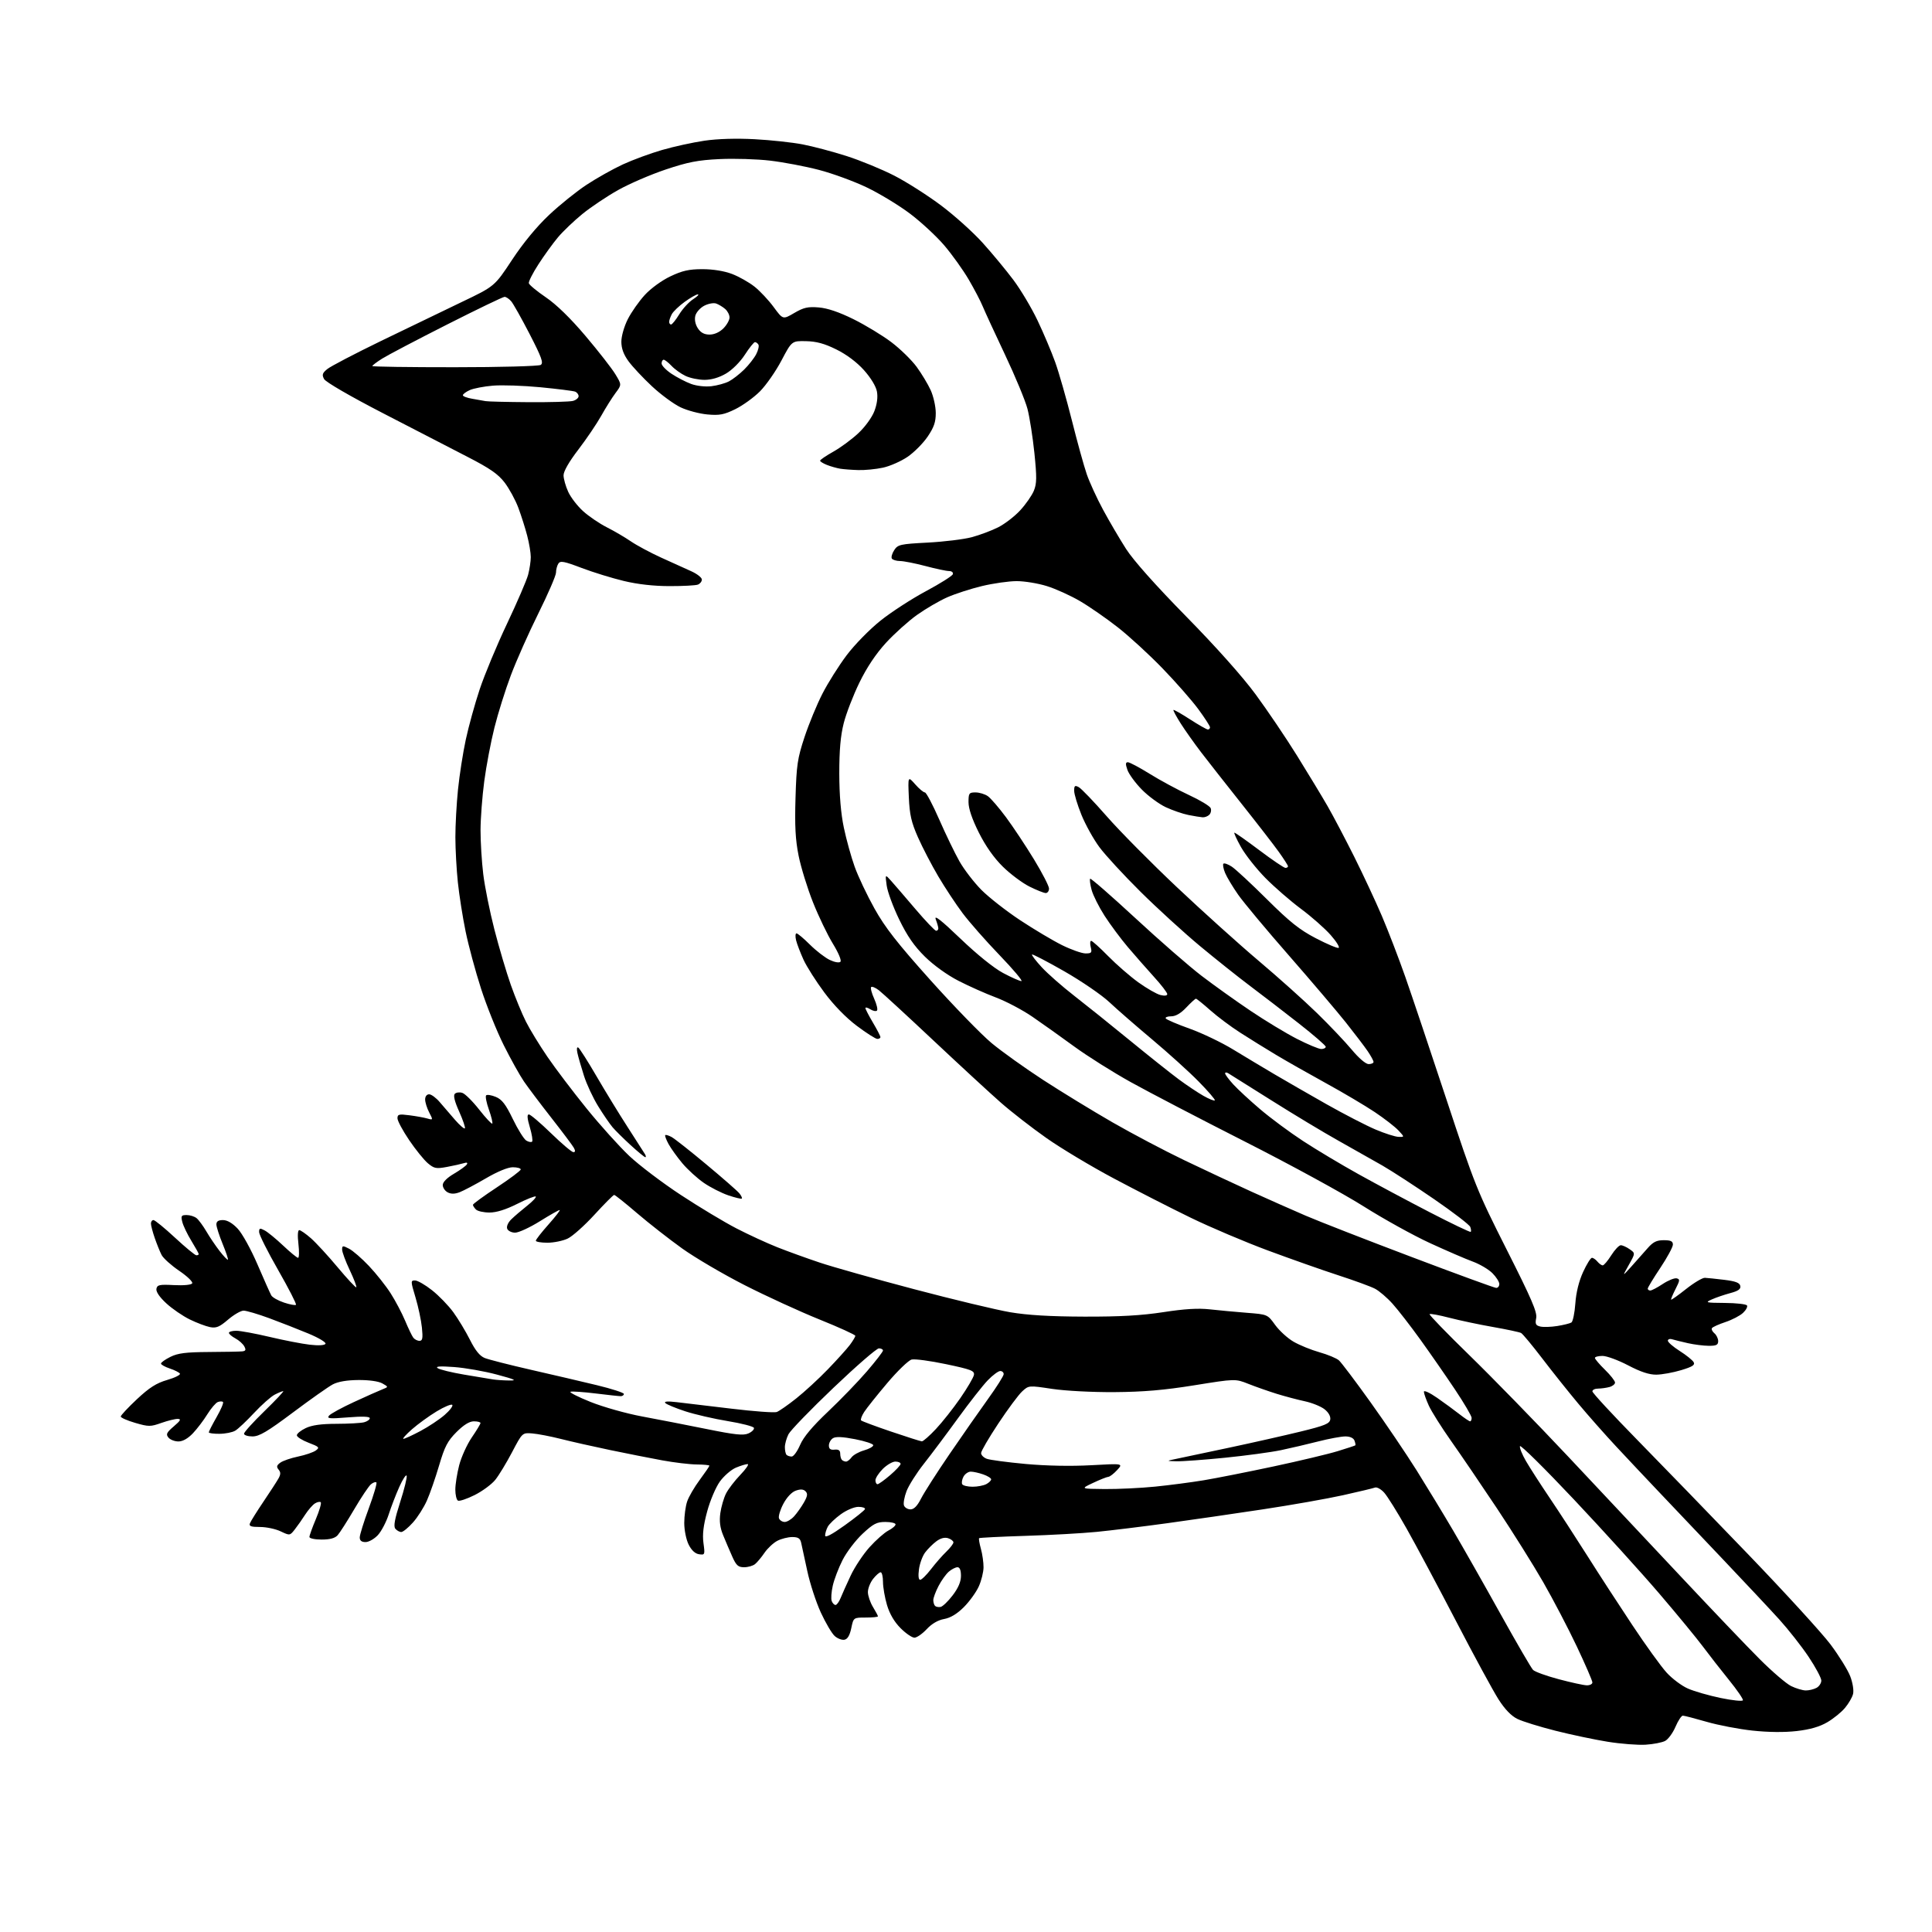 <?xml version="1.0" encoding="UTF-8" standalone="no"?>
<svg 
  version="1.1" 
  xmlns="http://www.w3.org/2000/svg" 
  xmlns:xlink="http://www.w3.org/1999/xlink" 
  xmlns:svg="http://www.w3.org/2000/svg"
  xmlns:rdf="http://www.w3.org/1999/02/22-rdf-syntax-ns#"
  xmlns:cc="http://creativecommons.org/ns#"
  xmlns:dc="http://purl.org/dc/elements/1.1/"
  viewBox="0 0 768 768"
  width="768"
  height="768"
>
<style>svg {background-color: white; }</style>"
<path stroke="none" fill="black" fill-rule="evenodd" d="M654.12,693.55C651.03,693.73 644.28,693.21 639.11,692.38C633.95,691.55 624.58,689.58 618.30,687.99C612.02,686.40 605.22,684.30 603.19,683.30C600.75,682.11 598.20,679.47 595.67,675.50C593.56,672.20 585.98,658.25 578.84,644.50C571.69,630.75 562.84,614.17 559.17,607.67C555.50,601.16 551.47,594.70 550.21,593.32C548.95,591.94 547.32,591.05 546.58,591.33C545.84,591.61 540.12,592.98 533.87,594.37C527.62,595.76 513.27,598.29 502.00,599.99C490.73,601.70 473.62,604.18 464.00,605.50C454.38,606.82 441.77,608.37 436.00,608.94C430.23,609.51 417.42,610.23 407.54,610.53C397.66,610.84 389.41,611.26 389.21,611.45C389.02,611.65 389.33,613.54 389.92,615.66C390.51,617.77 390.98,621.08 390.97,623.00C390.96,624.92 390.11,628.37 389.07,630.66C388.03,632.95 385.36,636.64 383.14,638.86C380.45,641.55 377.85,643.12 375.31,643.58C372.85,644.02 370.39,645.46 368.37,647.63C366.64,649.48 364.45,651.00 363.50,651.00C362.54,651.00 360.06,649.30 357.99,647.22C355.51,644.74 353.66,641.59 352.60,638.04C351.72,635.07 351.00,630.92 351.00,628.82C351.00,626.72 350.58,625.00 350.07,625.00C349.56,625.00 348.21,626.19 347.07,627.63C345.93,629.08 345.00,631.45 345.00,632.88C345.01,634.32 345.91,636.97 347.00,638.77C348.10,640.57 349.00,642.26 349.00,642.52C349.00,642.79 346.81,643.00 344.14,643.00C339.28,643.00 339.28,643.00 338.39,647.24C337.79,650.10 336.91,651.59 335.67,651.82C334.67,652.02 332.93,651.35 331.80,650.34C330.67,649.33 328.19,645.12 326.29,641.00C324.39,636.88 321.97,629.45 320.91,624.50C319.85,619.55 318.75,614.49 318.47,613.25C318.08,611.52 317.26,611.00 314.93,611.00C313.26,611.00 310.61,611.67 309.03,612.48C307.45,613.30 305.15,615.44 303.92,617.23C302.70,619.03 301.00,621.06 300.15,621.75C299.31,622.44 297.35,623.00 295.80,623.00C293.44,623.00 292.66,622.30 291.08,618.75C290.04,616.41 288.41,612.60 287.46,610.28C286.23,607.29 285.90,604.72 286.34,601.51C286.69,599.01 287.70,595.51 288.59,593.73C289.49,591.95 292.06,588.59 294.32,586.25C296.57,583.91 297.86,582.00 297.18,582.00C296.49,582.00 294.40,582.64 292.53,583.42C290.66,584.21 287.80,586.68 286.17,588.92C284.54,591.18 282.28,596.49 281.11,600.83C279.59,606.44 279.18,610.02 279.64,613.42C280.27,618.02 280.21,618.17 277.90,617.84C276.34,617.62 274.89,616.28 273.75,614.00C272.77,612.04 272.00,608.25 272.00,605.40C272.00,602.59 272.51,598.77 273.14,596.90C273.76,595.03 276.01,591.16 278.14,588.29C280.26,585.43 282.00,582.88 282.00,582.64C282.00,582.39 279.74,582.17 276.98,582.15C274.22,582.13 268.03,581.39 263.23,580.51C258.43,579.63 249.10,577.78 242.50,576.41C235.90,575.03 227.12,573.06 223.00,572.01C218.88,570.97 213.73,569.98 211.57,569.81C207.63,569.50 207.63,569.50 203.56,577.26C201.32,581.52 198.32,586.47 196.88,588.26C195.45,590.04 191.75,592.77 188.65,594.32C185.56,595.87 182.57,596.85 182.02,596.51C181.46,596.16 181.00,594.20 181.00,592.15C181.00,590.10 181.69,585.74 182.53,582.46C183.38,579.18 185.63,574.22 187.53,571.43C189.44,568.64 191.00,566.05 191.00,565.68C191.00,565.30 189.82,565.00 188.37,565.00C186.60,565.00 184.33,566.41 181.47,569.26C177.91,572.83 176.77,575.01 174.56,582.51C173.10,587.46 170.92,593.75 169.70,596.49C168.49,599.24 165.99,603.18 164.13,605.24C162.28,607.31 160.20,609.00 159.51,609.00C158.81,609.00 157.76,608.41 157.16,607.70C156.37,606.74 156.88,603.93 159.08,597.07C160.73,591.94 161.89,587.24 161.65,586.62C161.42,586.01 160.12,587.98 158.76,591.00C157.40,594.02 155.49,598.98 154.52,602.00C153.55,605.02 151.60,608.74 150.19,610.25C148.78,611.76 146.59,613.00 145.31,613.00C143.73,613.00 143.00,612.42 143.00,611.15C143.00,610.13 144.62,604.93 146.60,599.58C148.57,594.23 149.94,589.60 149.62,589.29C149.31,588.97 148.33,589.31 147.46,590.03C146.58,590.76 143.60,595.21 140.83,599.93C138.06,604.64 135.09,609.29 134.24,610.25C133.17,611.46 131.20,612.00 127.85,612.00C125.18,612.00 123.00,611.54 123.00,610.97C123.00,610.40 124.15,607.20 125.56,603.86C126.97,600.52 127.84,597.51 127.51,597.18C127.18,596.84 126.14,597.05 125.20,597.63C124.27,598.21 122.52,600.22 121.31,602.09C120.11,603.97 118.25,606.62 117.17,607.99C115.23,610.46 115.19,610.46 111.57,608.74C109.57,607.78 105.87,607.00 103.36,607.00C99.76,607.00 98.91,606.69 99.35,605.54C99.66,604.73 102.07,600.88 104.70,596.97C107.34,593.06 110.04,588.90 110.70,587.72C111.61,586.09 111.62,585.24 110.74,584.18C109.83,583.09 109.98,582.49 111.42,581.44C112.43,580.69 115.62,579.60 118.50,579.00C121.38,578.40 124.54,577.32 125.53,576.60C127.16,575.41 126.89,575.12 122.66,573.51C120.10,572.53 118.00,571.20 118.00,570.55C118.00,569.90 119.59,568.61 121.53,567.69C124.00,566.51 127.70,566.00 133.78,565.99C138.58,565.98 143.51,565.70 144.75,565.37C145.99,565.04 147.00,564.31 147.00,563.75C147.00,563.08 144.02,562.97 138.32,563.43C130.98,564.03 129.82,563.92 130.80,562.74C131.43,561.98 135.90,559.54 140.72,557.32C145.55,555.09 150.62,552.83 151.98,552.30C154.46,551.32 154.46,551.32 151.98,549.92C150.48,549.08 146.72,548.55 142.50,548.58C137.95,548.61 134.38,549.22 132.30,550.31C130.55,551.24 123.40,556.27 116.43,561.50C106.26,569.11 103.07,571.00 100.37,571.00C98.52,571.00 97.00,570.51 97.00,569.92C97.00,569.32 100.67,565.27 105.15,560.92C109.63,556.56 112.98,553.00 112.60,553.00C112.21,553.00 110.68,553.63 109.19,554.40C107.69,555.18 104.01,558.44 101.01,561.65C98.01,564.87 94.64,568.05 93.52,568.71C92.41,569.38 89.59,569.95 87.25,569.96C84.91,569.98 83.00,569.72 83.00,569.37C83.00,569.03 84.40,566.30 86.11,563.31C87.82,560.33 88.96,557.63 88.65,557.32C88.34,557.01 87.41,557.01 86.59,557.33C85.76,557.65 83.89,559.84 82.42,562.20C80.96,564.57 78.38,567.96 76.69,569.75C74.70,571.84 72.65,573.00 70.93,573.00C69.45,573.00 67.67,572.31 66.96,571.46C65.88,570.15 66.21,569.46 69.09,567.00C71.80,564.68 72.12,564.07 70.63,564.04C69.61,564.02 66.68,564.74 64.13,565.64C59.82,567.17 59.10,567.17 53.75,565.62C50.59,564.70 48.00,563.56 48.00,563.09C48.00,562.62 50.90,559.52 54.44,556.20C59.39,551.57 62.18,549.80 66.48,548.55C69.55,547.66 71.82,546.52 71.52,546.03C71.22,545.55 69.40,544.63 67.49,544.00C65.57,543.36 64.00,542.48 64.00,542.04C64.00,541.59 65.69,540.39 67.75,539.37C70.71,537.90 73.91,537.50 83.00,537.44C89.33,537.41 95.30,537.29 96.29,537.19C97.68,537.04 97.86,536.60 97.11,535.21C96.59,534.23 95.00,532.80 93.58,532.04C92.16,531.28 91.00,530.29 91.00,529.83C91.00,529.37 92.31,529.00 93.92,529.00C95.53,529.00 101.49,530.10 107.17,531.44C112.85,532.79 120.03,534.18 123.13,534.54C126.56,534.94 129.00,534.81 129.38,534.19C129.73,533.63 126.74,531.83 122.58,530.10C118.50,528.40 111.49,525.66 107.01,524.00C102.53,522.35 97.95,521.00 96.84,521.00C95.73,521.00 92.95,522.61 90.66,524.57C87.25,527.49 85.96,528.03 83.50,527.55C81.85,527.23 78.22,525.86 75.43,524.50C72.65,523.14 68.45,520.26 66.10,518.09C63.40,515.60 61.96,513.47 62.18,512.32C62.49,510.74 63.39,510.54 69.15,510.85C73.03,511.05 76.03,510.76 76.41,510.15C76.76,509.58 74.44,507.34 71.26,505.18C68.07,503.01 64.92,500.18 64.24,498.87C63.57,497.57 62.34,494.53 61.51,492.12C60.68,489.72 60.00,487.13 60.00,486.37C60.00,485.62 60.45,485.00 61.01,485.00C61.57,485.00 65.42,488.15 69.57,492.00C73.72,495.85 77.54,499.00 78.06,499.00C78.58,499.00 79.00,498.78 79.00,498.52C79.00,498.25 77.68,495.89 76.08,493.27C74.47,490.64 72.84,487.26 72.47,485.75C71.86,483.32 72.06,483.00 74.20,483.00C75.53,483.00 77.31,483.56 78.16,484.25C79.00,484.94 80.74,487.30 82.03,489.50C83.31,491.70 85.68,495.21 87.30,497.30C88.92,499.38 90.40,500.94 90.59,500.74C90.78,500.55 89.84,497.72 88.49,494.45C87.15,491.18 86.04,487.71 86.02,486.75C86.01,485.52 86.78,485.00 88.63,485.00C90.33,485.00 92.41,486.21 94.49,488.42C96.29,490.33 99.78,496.64 102.37,502.67C104.93,508.63 107.39,514.15 107.84,514.94C108.28,515.73 110.55,517.02 112.88,517.79C115.22,518.57 117.36,518.97 117.65,518.68C117.94,518.39 114.76,512.19 110.59,504.89C106.41,497.60 103.00,490.80 103.00,489.78C103.00,488.18 103.30,488.09 105.22,489.12C106.45,489.77 109.75,492.49 112.57,495.15C115.39,497.82 118.05,500.00 118.48,500.00C118.92,500.00 118.98,497.52 118.63,494.50C118.24,491.16 118.36,489.00 118.96,489.00C119.49,489.00 121.58,490.45 123.60,492.22C125.62,494.00 130.41,499.20 134.24,503.79C138.07,508.37 141.40,511.94 141.63,511.71C141.86,511.47 140.69,508.41 139.03,504.89C137.36,501.38 136.00,497.70 136.00,496.72C136.00,495.11 136.25,495.08 138.76,496.38C140.28,497.16 143.85,500.26 146.68,503.26C149.52,506.26 153.39,511.14 155.29,514.11C157.18,517.07 159.77,521.98 161.04,525.00C162.30,528.02 163.77,531.06 164.29,531.75C164.82,532.44 165.92,533.00 166.75,533.00C167.96,533.00 168.15,531.99 167.72,527.75C167.43,524.86 166.28,519.46 165.17,515.75C163.22,509.26 163.21,509.00 164.98,509.00C165.99,509.00 169.04,510.75 171.75,512.90C174.46,515.04 178.27,518.97 180.22,521.65C182.16,524.32 185.13,529.25 186.82,532.60C188.95,536.85 190.74,539.05 192.69,539.83C194.24,540.45 202.47,542.55 211.00,544.50C219.53,546.44 231.34,549.20 237.25,550.63C243.16,552.06 248.00,553.63 248.00,554.11C248.00,554.60 247.44,555.00 246.75,555.00C246.06,555.00 241.56,554.51 236.73,553.92C231.91,553.33 227.44,553.02 226.79,553.24C226.14,553.45 229.73,555.28 234.77,557.30C239.81,559.32 249.01,561.91 255.22,563.06C261.42,564.21 272.92,566.45 280.78,568.04C292.30,570.38 295.53,570.71 297.55,569.79C298.93,569.17 299.89,568.18 299.70,567.60C299.51,567.03 294.85,565.82 289.36,564.92C283.86,564.02 276.24,562.26 272.43,561.02C268.62,559.77 265.05,558.30 264.50,557.75C263.83,557.07 265.32,556.95 269.00,557.38C272.02,557.73 281.82,558.90 290.76,559.97C299.71,561.05 307.81,561.64 308.76,561.30C309.72,560.95 313.20,558.53 316.50,555.91C319.80,553.29 325.47,548.08 329.09,544.32C332.72,540.57 336.65,536.20 337.84,534.62C339.03,533.03 340.00,531.40 340.00,531.00C340.00,530.59 333.59,527.67 325.75,524.51C317.91,521.35 304.52,515.20 296.00,510.86C287.48,506.52 276.29,499.95 271.16,496.28C266.02,492.60 257.98,486.31 253.29,482.30C248.61,478.28 244.49,475.00 244.14,475.00C243.79,475.00 240.27,478.54 236.32,482.85C232.37,487.17 227.57,491.45 225.67,492.35C223.76,493.26 220.13,494.00 217.60,494.00C215.07,494.00 213.00,493.64 213.00,493.20C213.00,492.76 215.29,489.83 218.08,486.70C220.87,483.56 222.85,481.00 222.47,481.00C222.08,481.00 218.52,483.02 214.55,485.50C210.58,487.97 206.18,490.00 204.77,490.00C203.37,490.00 201.95,489.30 201.62,488.44C201.27,487.54 201.95,485.97 203.26,484.69C204.49,483.49 207.30,481.08 209.50,479.34C211.70,477.60 213.26,475.93 212.97,475.64C212.68,475.35 209.37,476.66 205.60,478.56C201.06,480.84 197.35,482.00 194.58,482.00C192.28,482.00 189.86,481.46 189.20,480.80C188.54,480.14 188.00,479.30 188.00,478.93C188.00,478.56 192.27,475.45 197.50,472.00C202.72,468.55 207.00,465.35 207.00,464.87C207.00,464.39 205.58,464.00 203.84,464.00C201.90,464.00 197.73,465.72 193.09,468.44C188.91,470.88 184.23,473.35 182.68,473.94C180.73,474.67 179.27,474.68 177.93,473.96C176.87,473.40 176.00,472.09 176.00,471.06C176.00,469.90 177.70,468.19 180.45,466.58C182.89,465.15 185.20,463.48 185.57,462.88C186.01,462.17 185.59,461.99 184.38,462.38C183.34,462.70 180.33,463.38 177.69,463.87C173.37,464.67 172.59,464.52 170.08,462.41C168.54,461.11 165.19,456.97 162.64,453.20C160.09,449.44 158.00,445.54 158.00,444.54C158.00,442.95 158.60,442.80 162.75,443.34C165.36,443.67 168.56,444.25 169.85,444.62C172.18,445.28 172.19,445.26 170.60,442.19C169.72,440.49 169.00,438.18 169.00,437.05C169.00,435.84 169.65,435.00 170.59,435.00C171.46,435.00 173.38,436.42 174.84,438.15C176.30,439.89 179.03,443.05 180.89,445.18C182.75,447.31 184.51,448.83 184.79,448.55C185.06,448.27 184.06,445.29 182.55,441.92C180.71,437.84 180.13,435.47 180.80,434.80C181.35,434.25 182.69,434.08 183.77,434.43C184.86,434.77 187.88,437.77 190.48,441.08C193.09,444.40 195.43,446.90 195.68,446.65C195.94,446.39 195.34,443.92 194.36,441.14C193.37,438.37 192.87,435.79 193.25,435.42C193.63,435.04 195.35,435.32 197.08,436.03C199.54,437.05 201.02,438.97 203.86,444.84C205.86,448.98 208.27,452.82 209.20,453.39C210.14,453.96 211.18,454.15 211.52,453.81C211.86,453.47 211.45,450.90 210.62,448.10C209.57,444.55 209.45,443.00 210.23,443.00C210.85,443.00 214.82,446.38 219.06,450.50C223.30,454.62 227.29,458.00 227.92,458.00C228.72,458.00 228.77,457.47 228.10,456.25C227.56,455.29 223.57,449.97 219.23,444.43C214.89,438.89 209.97,432.36 208.30,429.93C206.63,427.49 203.01,421.00 200.26,415.50C197.50,410.00 193.44,399.88 191.22,393.00C189.00,386.12 186.24,375.90 185.09,370.29C183.93,364.67 182.55,355.89 182.01,350.79C181.47,345.68 181.03,337.61 181.02,332.86C181.01,328.10 181.48,319.55 182.06,313.86C182.64,308.16 184.03,299.23 185.16,294.00C186.28,288.77 188.77,279.77 190.69,274.00C192.61,268.23 197.48,256.52 201.52,248.00C205.56,239.47 209.34,230.70 209.93,228.50C210.51,226.30 210.99,223.13 210.99,221.46C211.00,219.79 210.36,215.96 209.57,212.95C208.79,209.93 207.20,204.93 206.04,201.83C204.88,198.73 202.43,194.24 200.61,191.84C198.01,188.44 194.79,186.21 185.89,181.63C179.63,178.40 164.47,170.58 152.21,164.24C139.16,157.50 129.47,151.87 128.83,150.68C127.92,148.98 128.14,148.30 130.12,146.69C131.43,145.62 141.05,140.59 151.50,135.52C161.95,130.45 176.38,123.49 183.56,120.05C196.62,113.81 196.62,113.81 203.56,103.28C207.93,96.65 213.35,90.07 218.21,85.50C222.44,81.50 229.18,76.08 233.18,73.45C237.18,70.82 243.65,67.18 247.57,65.37C251.49,63.56 258.52,60.97 263.19,59.62C267.87,58.26 275.45,56.61 280.04,55.93C285.27,55.17 292.72,54.95 300.01,55.34C306.40,55.68 314.98,56.61 319.07,57.40C323.15,58.18 331.00,60.26 336.50,62.02C342.00,63.78 350.55,67.29 355.50,69.83C360.45,72.37 368.87,77.74 374.21,81.76C379.56,85.78 386.98,92.47 390.71,96.63C394.45,100.78 399.88,107.34 402.79,111.21C405.70,115.08 410.04,122.35 412.43,127.37C414.83,132.39 417.99,139.88 419.47,144.00C420.95,148.12 423.92,158.52 426.08,167.09C428.23,175.67 430.90,185.31 432.01,188.53C433.12,191.74 436.04,198.11 438.51,202.67C440.98,207.24 445.08,214.23 447.63,218.21C450.57,222.79 459.31,232.61 471.48,245.01C483.44,257.19 493.88,268.90 499.14,276.04C503.78,282.34 511.22,293.35 515.66,300.50C520.10,307.65 525.55,316.65 527.76,320.50C529.97,324.35 534.71,333.35 538.29,340.50C541.86,347.65 546.84,358.31 549.35,364.19C551.86,370.08 556.01,380.88 558.58,388.19C561.15,395.51 568.52,417.48 574.97,437.00C586.26,471.17 587.16,473.41 598.96,496.80C608.83,516.33 611.12,521.65 610.66,523.95C610.19,526.31 610.47,526.89 612.29,527.32C613.51,527.60 616.54,527.51 619.04,527.11C621.53,526.71 624.06,526.08 624.65,525.72C625.24,525.35 625.95,521.96 626.22,518.18C626.53,513.78 627.64,509.28 629.30,505.66C630.72,502.55 632.31,500.00 632.82,500.00C633.34,500.00 634.32,500.68 635.00,501.50C635.68,502.33 636.63,503.00 637.11,503.00C637.59,503.00 639.11,501.20 640.50,499.00C641.89,496.80 643.59,495.00 644.29,495.00C644.99,495.00 646.57,495.71 647.82,496.59C650.09,498.17 650.09,498.17 647.47,502.84C644.85,507.50 644.85,507.50 648.46,503.50C650.44,501.30 653.34,498.04 654.89,496.25C657.11,493.70 658.50,493.00 661.36,493.00C664.16,493.00 665.00,493.40 665.00,494.75C665.00,495.71 662.75,499.88 660.00,504.00C657.25,508.12 655.00,511.84 655.00,512.25C655.00,512.66 655.46,513.00 656.02,513.00C656.58,513.00 658.80,511.84 660.95,510.41C663.10,508.99 665.58,507.98 666.46,508.16C667.87,508.46 667.82,508.95 666.04,512.43C664.94,514.59 664.15,516.49 664.30,516.63C664.45,516.78 667.13,514.87 670.26,512.39C673.39,509.91 676.75,507.91 677.72,507.95C678.70,507.99 682.20,508.36 685.49,508.76C689.95,509.31 691.56,509.93 691.80,511.19C692.04,512.44 691.00,513.18 687.81,514.03C685.44,514.67 682.15,515.79 680.50,516.53C677.68,517.79 677.99,517.88 685.69,517.94C690.20,517.97 694.14,518.42 694.46,518.94C694.78,519.46 694.06,520.80 692.86,521.91C691.66,523.03 688.51,524.67 685.85,525.55C683.20,526.43 680.80,527.52 680.52,527.96C680.25,528.41 680.69,529.33 681.51,530.01C682.33,530.69 683.00,532.09 683.00,533.12C683.00,534.63 682.26,535.00 679.25,534.98C677.19,534.96 673.48,534.50 671.00,533.94C668.52,533.38 665.71,532.69 664.75,532.40C663.79,532.10 663.00,532.36 663.00,532.95C663.00,533.55 665.12,535.39 667.72,537.04C670.31,538.68 672.80,540.68 673.25,541.48C673.88,542.61 672.77,543.31 668.28,544.66C665.10,545.62 660.67,546.42 658.44,546.45C655.61,546.48 652.19,545.36 647.21,542.75C643.28,540.69 638.69,539.00 637.03,539.00C635.36,539.00 634.00,539.36 634.00,539.80C634.00,540.24 635.80,542.35 638.00,544.50C640.20,546.65 642.00,548.94 642.00,549.59C642.00,550.24 640.99,551.04 639.75,551.37C638.51,551.70 636.49,551.98 635.25,551.99C634.01,551.99 633.00,552.49 633.00,553.09C633.00,553.69 641.01,562.35 650.80,572.34C660.59,582.33 680.51,602.88 695.05,618.00C709.60,633.12 724.26,649.17 727.63,653.65C731.00,658.14 734.54,663.85 735.50,666.36C736.49,668.95 736.97,671.97 736.62,673.38C736.28,674.74 734.83,677.24 733.39,678.94C731.96,680.65 728.80,683.21 726.36,684.63C723.32,686.41 719.51,687.51 714.22,688.12C709.32,688.68 702.90,688.61 696.65,687.94C691.23,687.36 683.01,685.78 678.39,684.44C673.76,683.10 669.51,682.00 668.95,682.00C668.39,682.00 667.07,683.99 666.03,686.43C664.99,688.87 663.14,691.39 661.93,692.04C660.72,692.68 657.20,693.36 654.12,693.55zM692.83,675.89C693.01,675.42 690.50,671.76 687.26,667.77C684.02,663.77 679.37,657.81 676.93,654.53C674.49,651.25 666.71,641.80 659.64,633.53C652.57,625.26 637.30,608.42 625.69,596.10C614.09,583.79 604.42,574.23 604.21,574.87C604.00,575.50 605.06,578.16 606.57,580.76C608.08,583.37 612.35,590.00 616.06,595.50C619.77,601.00 626.50,611.35 631.02,618.50C635.53,625.65 643.57,638.02 648.87,645.99C654.16,653.97 660.30,662.47 662.50,664.88C664.70,667.30 668.52,670.16 671.00,671.24C673.48,672.33 679.33,674.01 684.00,674.98C688.67,675.95 692.65,676.36 692.83,675.89zM717.82,671.98C719.09,671.99 721.00,671.53 722.07,670.96C723.13,670.40 724.00,669.08 724.00,668.05C724.00,667.01 721.72,662.75 718.93,658.58C716.14,654.41 710.89,647.74 707.28,643.75C703.66,639.76 693.45,628.87 684.60,619.55C675.74,610.23 664.42,598.30 659.44,593.05C654.45,587.80 646.80,579.67 642.43,574.98C638.06,570.29 631.29,562.64 627.39,557.96C623.48,553.29 617.03,545.20 613.05,539.98C609.07,534.77 605.29,530.22 604.65,529.88C604.02,529.54 599.00,528.47 593.50,527.50C588.00,526.54 580.18,524.88 576.13,523.83C572.07,522.77 568.54,522.12 568.28,522.39C568.02,522.65 575.12,529.98 584.06,538.68C593.00,547.38 610.69,565.52 623.36,579.00C636.04,592.48 656.32,614.08 668.44,627.00C680.56,639.92 694.53,654.56 699.49,659.51C704.44,664.47 710.08,669.30 712.00,670.24C713.92,671.18 716.54,671.96 717.82,671.98zM630.75,669.94C631.99,669.97 633.00,669.46 633.00,668.79C633.00,668.13 630.22,661.72 626.83,654.54C623.44,647.37 617.43,635.88 613.49,629.00C609.54,622.12 601.22,608.85 595.00,599.50C588.77,590.15 580.58,578.11 576.78,572.74C572.99,567.36 569.02,561.06 567.97,558.74C566.91,556.41 566.03,553.93 566.02,553.24C566.01,552.55 568.34,553.62 571.25,555.64C574.14,557.65 578.14,560.58 580.14,562.15C582.15,563.72 584.06,565.00 584.39,565.00C584.73,565.00 585.00,564.38 585.00,563.63C585.00,562.88 582.03,557.81 578.40,552.38C574.77,546.95 568.58,538.03 564.65,532.57C560.72,527.11 555.72,520.66 553.55,518.25C551.38,515.83 548.23,513.14 546.55,512.27C544.87,511.40 538.33,509.00 532.00,506.95C525.67,504.89 513.08,500.45 504.00,497.08C494.93,493.71 481.11,487.85 473.30,484.05C465.49,480.26 451.76,473.24 442.80,468.47C433.83,463.70 421.77,456.47 416.00,452.41C410.23,448.36 402.03,441.99 397.80,438.27C393.56,434.55 381.48,423.40 370.94,413.50C360.41,403.60 350.69,394.66 349.35,393.63C348.00,392.60 346.63,392.04 346.30,392.37C345.96,392.71 346.50,394.79 347.50,397.00C348.50,399.21 349.00,401.34 348.61,401.72C348.22,402.11 347.03,401.88 345.95,401.20C344.88,400.53 344.01,400.32 344.02,400.74C344.03,401.16 345.37,403.75 347.00,406.50C348.63,409.25 349.97,411.84 349.98,412.25C349.99,412.66 349.44,413.00 348.75,412.99C348.06,412.99 344.40,410.65 340.61,407.80C336.32,404.59 331.44,399.58 327.71,394.56C324.41,390.13 320.67,384.25 319.41,381.50C318.16,378.75 316.82,375.26 316.45,373.75C316.09,372.24 316.17,371.01 316.64,371.03C317.11,371.05 319.52,373.07 321.98,375.53C324.45,377.98 327.98,380.71 329.84,381.59C331.77,382.51 333.58,382.82 334.08,382.32C334.59,381.81 333.30,378.75 331.09,375.14C328.96,371.67 325.39,364.26 323.17,358.67C320.95,353.08 318.38,344.75 317.46,340.17C316.19,333.83 315.89,328.34 316.23,317.17C316.62,304.08 317.01,301.47 319.81,293.00C321.54,287.77 324.74,280.00 326.94,275.73C329.13,271.45 333.46,264.58 336.57,260.45C339.71,256.28 345.68,250.18 350.01,246.72C354.29,243.30 362.42,238.03 368.08,235.00C373.74,231.97 378.55,228.94 378.77,228.25C378.99,227.55 378.33,227.00 377.27,227.00C376.22,227.00 372.02,226.11 367.93,225.02C363.84,223.94 359.29,223.04 357.81,223.02C356.33,223.01 354.85,222.56 354.52,222.03C354.19,221.49 354.62,219.99 355.47,218.68C356.92,216.47 357.85,216.26 368.77,215.69C375.22,215.35 383.10,214.39 386.27,213.55C389.44,212.70 394.18,210.93 396.81,209.60C399.43,208.27 403.38,205.23 405.57,202.84C407.77,200.45 410.19,196.97 410.97,195.09C412.14,192.25 412.18,189.77 411.19,180.09C410.53,173.72 409.29,165.80 408.43,162.50C407.56,159.20 403.55,149.53 399.51,141.00C395.47,132.47 391.49,123.83 390.65,121.79C389.82,119.75 387.31,114.95 385.08,111.13C382.84,107.31 378.47,101.20 375.36,97.55C372.25,93.91 366.12,88.23 361.74,84.93C357.37,81.63 349.64,76.94 344.57,74.51C339.50,72.08 330.94,68.94 325.54,67.54C320.15,66.13 311.43,64.48 306.18,63.86C300.93,63.24 291.88,62.96 286.06,63.24C277.44,63.65 273.50,64.41 264.61,67.39C258.62,69.40 250.11,73.07 245.71,75.55C241.30,78.02 234.93,82.29 231.55,85.03C228.17,87.78 223.78,91.97 221.78,94.36C219.78,96.75 216.30,101.56 214.04,105.06C211.78,108.55 210.06,111.95 210.22,112.59C210.37,113.24 213.43,115.77 217.00,118.20C221.19,121.05 226.79,126.50 232.76,133.56C237.86,139.58 243.18,146.40 244.59,148.72C247.15,152.93 247.15,152.93 244.69,156.22C243.34,158.02 240.78,162.09 239.01,165.26C237.24,168.43 233.14,174.48 229.90,178.72C226.21,183.53 224.01,187.36 224.02,188.95C224.03,190.35 224.86,193.30 225.87,195.50C226.87,197.70 229.54,201.17 231.81,203.21C234.07,205.26 238.31,208.13 241.21,209.60C244.12,211.07 248.42,213.58 250.76,215.19C253.10,216.79 258.50,219.69 262.76,221.63C267.02,223.57 272.41,226.01 274.75,227.06C277.09,228.11 279.00,229.61 279.00,230.38C279.00,231.15 278.29,232.06 277.42,232.39C276.55,232.73 271.49,233.00 266.17,232.99C259.92,232.99 253.49,232.27 248.00,230.95C243.32,229.83 235.76,227.50 231.18,225.76C224.15,223.09 222.72,222.83 221.95,224.05C221.44,224.85 221.02,226.46 221.02,227.63C221.01,228.80 217.85,236.10 214.01,243.84C210.16,251.59 205.24,262.66 203.07,268.45C200.89,274.23 197.95,283.60 196.54,289.26C195.12,294.92 193.30,304.49 192.50,310.53C191.70,316.56 191.03,325.32 191.02,330.00C191.01,334.68 191.50,342.55 192.10,347.50C192.70,352.45 194.69,362.35 196.53,369.50C198.37,376.65 201.31,386.55 203.05,391.50C204.80,396.45 207.50,403.02 209.06,406.10C210.61,409.19 214.46,415.49 217.61,420.10C220.76,424.72 227.76,433.95 233.16,440.62C238.56,447.29 246.22,455.79 250.17,459.52C254.13,463.25 263.37,470.25 270.72,475.07C278.06,479.89 287.99,485.86 292.79,488.33C297.58,490.80 304.88,494.17 309.00,495.80C313.12,497.43 320.71,500.18 325.86,501.90C331.01,503.63 347.90,508.39 363.40,512.48C378.90,516.58 396.06,520.69 401.54,521.63C408.44,522.80 417.49,523.34 431.00,523.38C445.19,523.42 453.75,522.94 462.45,521.60C470.86,520.30 476.33,519.97 480.95,520.49C484.55,520.89 491.18,521.51 495.68,521.86C503.87,522.50 503.87,522.50 506.89,526.68C508.56,528.98 511.85,531.99 514.21,533.35C516.57,534.72 521.20,536.61 524.50,537.54C527.80,538.47 531.28,539.92 532.23,540.75C533.18,541.58 538.83,549.07 544.78,557.38C550.74,565.70 558.99,577.90 563.13,584.50C567.26,591.10 573.82,601.90 577.70,608.50C581.58,615.10 590.01,629.95 596.43,641.50C602.85,653.05 608.69,663.09 609.41,663.82C610.13,664.55 614.72,666.21 619.61,667.51C624.50,668.81 629.51,669.91 630.75,669.94zM373.90,638.78C374.73,638.62 376.89,636.55 378.70,634.17C380.95,631.22 382.00,628.75 382.00,626.42C382.00,624.17 381.53,623.00 380.61,623.00C379.85,623.00 378.30,623.79 377.18,624.75C376.06,625.71 374.21,628.29 373.07,630.49C371.93,632.68 371.00,635.19 371.00,636.07C371.00,636.95 371.32,637.98 371.70,638.37C372.09,638.75 373.08,638.94 373.90,638.78zM332.13,638.00C332.63,638.00 333.54,636.76 334.15,635.25C334.76,633.74 336.56,629.73 338.15,626.34C339.74,622.94 343.12,617.86 345.65,615.04C348.19,612.22 351.55,609.25 353.13,608.43C354.71,607.62 356.00,606.51 356.00,605.97C356.00,605.44 354.18,605.00 351.96,605.00C348.52,605.00 347.16,605.70 342.85,609.73C340.07,612.34 336.50,617.03 334.92,620.17C333.33,623.30 331.58,627.90 331.03,630.38C330.47,632.85 330.29,635.58 330.62,636.44C330.94,637.30 331.63,638.00 332.13,638.00zM365.78,628.00C366.36,628.00 368.30,626.09 370.10,623.75C371.90,621.41 374.63,618.29 376.18,616.81C377.73,615.32 379.00,613.67 379.00,613.12C379.00,612.58 378.05,611.83 376.88,611.46C375.50,611.02 373.86,611.46 372.19,612.71C370.78,613.76 368.78,615.76 367.74,617.15C366.70,618.54 365.60,621.55 365.30,623.84C364.95,626.43 365.13,628.00 365.78,628.00zM335.75,606.37C340.01,603.32 343.65,600.41 343.83,599.91C344.02,599.41 342.85,599.00 341.23,599.00C339.57,599.00 336.53,600.28 334.20,601.97C331.95,603.60 329.63,605.82 329.05,606.90C328.47,607.98 328.00,609.55 328.00,610.39C328.00,611.41 330.57,610.07 335.75,606.37zM311.93,605.00C312.88,605.00 314.56,603.99 315.68,602.75C316.80,601.51 318.55,599.04 319.57,597.26C321.01,594.73 321.15,593.75 320.21,592.81C319.37,591.97 318.21,591.89 316.33,592.56C314.71,593.13 312.77,595.19 311.38,597.81C310.13,600.18 309.36,602.76 309.66,603.56C309.96,604.35 310.99,605.00 311.93,605.00zM361.95,600.00C363.31,600.00 364.65,598.63 366.11,595.75C367.29,593.41 372.40,585.42 377.47,578.00C382.55,570.58 389.46,560.67 392.83,556.00C396.20,551.33 398.97,546.94 398.98,546.25C398.99,545.56 398.38,545.00 397.61,545.00C396.85,545.00 394.63,546.64 392.69,548.65C390.74,550.65 385.40,557.46 380.82,563.76C376.25,570.07 370.14,578.22 367.26,581.87C364.37,585.52 361.28,590.40 360.38,592.71C359.49,595.03 359.02,597.62 359.35,598.46C359.67,599.31 360.84,600.00 361.95,600.00zM439.14,591.92C444.45,591.96 453.45,591.53 459.14,590.96C464.84,590.39 473.55,589.25 478.50,588.43C483.45,587.61 495.95,585.13 506.27,582.93C516.60,580.72 528.08,577.99 531.77,576.85C535.47,575.72 538.62,574.68 538.77,574.54C538.92,574.40 538.76,573.55 538.42,572.64C538.03,571.63 536.65,571.00 534.81,571.00C533.17,571.00 528.35,571.89 524.08,572.98C519.82,574.07 513.13,575.63 509.21,576.46C505.29,577.28 495.25,578.64 486.90,579.48C478.55,580.31 469.87,580.95 467.61,580.88C463.50,580.76 463.50,580.76 468.00,579.83C470.48,579.32 479.93,577.32 489.00,575.39C498.07,573.46 510.68,570.61 517.00,569.07C526.62,566.72 528.55,565.93 528.80,564.25C528.99,563.02 528.10,561.43 526.51,560.19C525.09,559.07 521.57,557.65 518.71,557.03C515.84,556.42 510.80,555.08 507.50,554.06C504.20,553.03 499.15,551.26 496.28,550.12C491.06,548.05 491.06,548.05 474.78,550.67C462.71,552.61 454.49,553.31 443.00,553.39C434.22,553.45 423.48,552.89 418.22,552.10C408.95,550.70 408.95,550.70 406.33,553.10C404.89,554.42 400.63,560.16 396.86,565.85C393.09,571.54 390.00,576.83 390.00,577.62C390.00,578.41 391.01,579.43 392.25,579.89C393.49,580.36 400.44,581.28 407.71,581.95C415.92,582.70 425.76,582.89 433.71,582.45C446.50,581.74 446.50,581.74 444.08,584.37C442.74,585.82 441.17,587.03 440.58,587.06C439.98,587.10 437.25,588.18 434.50,589.48C429.50,591.83 429.50,591.83 439.14,591.92zM386.62,591.00C388.55,591.00 391.00,590.53 392.07,589.96C393.13,589.40 394.00,588.54 394.00,588.06C394.00,587.59 392.58,586.70 390.85,586.10C389.12,585.49 386.88,585.00 385.89,585.00C384.89,585.00 383.58,585.91 382.99,587.02C382.39,588.13 382.18,589.48 382.51,590.02C382.85,590.56 384.70,591.00 386.62,591.00zM348.82,590.00C349.27,590.00 351.52,588.39 353.82,586.42C356.12,584.45 358.00,582.43 358.00,581.92C358.00,581.41 357.07,581.00 355.92,581.00C354.78,581.00 352.53,582.32 350.92,583.92C349.32,585.53 348.00,587.56 348.00,588.42C348.00,589.29 348.37,590.00 348.82,590.00zM336.31,581.00C336.84,581.00 337.84,580.24 338.52,579.30C339.20,578.37 341.42,577.13 343.46,576.55C345.49,575.97 347.14,575.05 347.13,574.50C347.13,573.95 343.88,572.87 339.92,572.10C334.94,571.13 332.21,571.01 331.11,571.71C330.22,572.26 329.50,573.57 329.50,574.61C329.50,575.97 330.13,576.43 331.75,576.26C333.35,576.09 334.00,576.55 334.00,577.85C334.00,578.85 334.30,579.97 334.67,580.33C335.03,580.70 335.77,581.00 336.31,581.00zM314.70,579.00C315.46,579.00 316.96,576.93 318.05,574.39C319.40,571.24 322.91,567.05 329.15,561.14C334.17,556.39 341.14,549.17 344.64,545.10C348.14,541.03 351.00,537.31 351.00,536.85C351.00,536.38 350.27,536.00 349.37,536.00C348.47,536.00 340.35,543.05 331.31,551.67C322.27,560.28 314.23,568.59 313.44,570.12C312.65,571.65 312.00,573.97 312.00,575.28C312.00,576.59 312.30,577.97 312.67,578.33C313.03,578.70 313.95,579.00 314.70,579.00zM366.45,572.96C366.97,572.98 369.48,570.78 372.02,568.07C374.57,565.36 378.93,559.84 381.73,555.80C384.52,551.76 386.96,547.60 387.15,546.57C387.46,544.92 386.07,544.38 376.08,542.28C369.79,540.95 363.64,540.13 362.39,540.44C361.15,540.75 356.80,544.94 352.73,549.75C348.66,554.56 344.52,559.75 343.53,561.28C342.54,562.81 341.99,564.32 342.31,564.64C342.63,564.96 347.98,566.96 354.20,569.07C360.41,571.18 365.93,572.93 366.45,572.96zM160.36,571.96C160.83,571.98 163.86,570.59 167.10,568.87C170.33,567.15 174.67,564.27 176.74,562.47C178.81,560.67 180.17,558.87 179.78,558.46C179.38,558.05 176.59,559.22 173.57,561.05C170.56,562.87 166.16,566.07 163.79,568.14C161.43,570.22 159.89,571.93 160.36,571.96zM202.50,548.77C205.71,548.81 204.71,548.34 197.50,546.41C192.55,545.08 184.90,543.74 180.50,543.42C174.87,543.01 172.94,543.14 173.98,543.87C174.79,544.43 179.51,545.59 184.48,546.43C189.44,547.28 194.62,548.14 196.00,548.35C197.38,548.56 200.30,548.75 202.50,548.77zM594.75,511.96C595.44,511.98 596.00,511.29 596.00,510.42C596.00,509.56 594.76,507.61 593.25,506.10C591.74,504.59 588.25,502.53 585.50,501.52C582.75,500.52 575.10,497.21 568.50,494.18C561.90,491.15 549.98,484.55 542.00,479.51C534.02,474.47 512.88,462.93 495.00,453.87C477.12,444.80 456.65,434.13 449.50,430.16C442.35,426.19 432.23,419.81 427.00,415.99C421.77,412.17 414.29,406.84 410.36,404.15C406.43,401.46 399.91,398.02 395.86,396.50C391.81,394.98 385.12,392.00 381.00,389.88C376.55,387.60 371.12,383.69 367.65,380.27C363.39,376.07 360.62,372.06 357.44,365.50C355.04,360.55 352.80,354.48 352.47,352.00C351.85,347.50 351.85,347.50 354.18,350.09C355.45,351.51 359.82,356.58 363.87,361.34C367.92,366.10 371.64,370.00 372.12,370.00C372.60,370.00 373.00,369.58 373.00,369.07C373.00,368.55 372.54,366.92 371.97,365.43C371.25,363.52 374.14,365.79 381.81,373.14C388.38,379.43 395.06,384.82 398.72,386.77C402.05,388.55 405.34,390.00 406.02,390.00C406.70,390.00 402.81,385.38 397.38,379.73C391.94,374.09 385.32,366.56 382.66,363.01C379.99,359.46 375.65,352.88 373.00,348.40C370.35,343.91 366.71,336.92 364.92,332.87C362.27,326.89 361.59,323.90 361.28,317.00C360.91,308.50 360.91,308.50 363.78,311.75C365.35,313.54 367.10,315.00 367.65,315.00C368.20,315.00 370.76,319.84 373.35,325.75C375.94,331.66 379.57,339.17 381.42,342.44C383.27,345.70 387.20,350.80 390.14,353.77C393.09,356.73 400.00,362.14 405.50,365.78C411.00,369.42 418.50,373.88 422.16,375.70C425.83,377.51 430.04,379.00 431.52,379.00C433.90,379.00 434.14,378.70 433.59,376.50C433.24,375.12 433.32,374.00 433.76,374.00C434.20,374.00 437.25,376.74 440.53,380.09C443.81,383.43 449.21,388.12 452.52,390.51C455.83,392.89 459.77,395.15 461.27,395.53C462.95,395.95 464.00,395.81 464.00,395.17C464.00,394.59 461.63,391.50 458.72,388.31C455.82,385.11 451.15,379.80 448.35,376.50C445.55,373.20 441.40,367.61 439.12,364.09C436.85,360.56 434.51,355.90 433.93,353.74C433.35,351.57 433.09,349.58 433.36,349.31C433.63,349.04 441.72,356.09 451.34,364.99C460.95,373.89 472.80,384.21 477.66,387.92C482.52,391.63 491.26,397.88 497.09,401.80C502.91,405.72 511.22,410.75 515.56,412.97C519.90,415.19 524.24,417.00 525.22,417.00C526.20,417.00 527.00,416.60 527.00,416.10C527.00,415.61 522.16,411.42 516.25,406.79C510.34,402.16 501.68,395.50 497.00,391.99C492.32,388.48 483.32,381.31 477.00,376.06C470.68,370.80 460.05,361.10 453.39,354.50C446.73,347.90 439.38,339.93 437.05,336.78C434.71,333.64 431.50,327.85 429.90,323.93C428.31,320.00 427.00,315.70 427.00,314.36C427.00,312.31 427.29,312.08 428.83,312.91C429.84,313.45 434.86,318.68 439.98,324.53C445.11,330.39 457.59,343.00 467.73,352.57C477.87,362.14 492.54,375.36 500.33,381.94C508.13,388.53 518.56,397.87 523.52,402.71C528.48,407.54 534.69,414.09 537.33,417.25C540.14,420.63 542.91,423.00 544.06,423.00C545.13,423.00 546.00,422.61 546.00,422.14C546.00,421.67 544.96,419.75 543.70,417.89C542.43,416.02 538.49,410.85 534.95,406.39C531.40,401.94 521.22,389.96 512.32,379.78C503.41,369.61 494.36,358.75 492.19,355.66C490.03,352.57 487.69,348.66 486.99,346.99C486.30,345.31 486.00,343.66 486.33,343.33C486.67,343.00 488.16,343.53 489.66,344.51C491.16,345.50 497.47,351.35 503.68,357.53C512.67,366.47 516.62,369.62 523.03,372.95C527.45,375.26 531.54,376.99 532.11,376.80C532.68,376.61 531.27,374.31 528.97,371.70C526.67,369.09 521.35,364.39 517.14,361.27C512.94,358.14 506.57,352.61 503.00,348.99C499.43,345.36 495.06,339.83 493.30,336.70C491.54,333.56 490.38,331.00 490.71,331.00C491.05,331.00 495.52,334.15 500.64,338.00C505.76,341.85 510.41,345.00 510.97,345.00C511.54,345.00 512.00,344.72 512.00,344.37C512.00,344.02 510.35,341.44 508.33,338.62C506.31,335.80 499.65,327.20 493.53,319.50C487.41,311.80 480.17,302.59 477.45,299.03C474.73,295.46 471.07,290.30 469.32,287.54C467.57,284.78 466.28,282.38 466.46,282.21C466.63,282.04 469.59,283.72 473.04,285.95C476.49,288.18 479.69,290.00 480.16,290.00C480.62,290.00 481.00,289.60 481.00,289.11C481.00,288.62 478.90,285.37 476.34,281.89C473.78,278.42 467.37,271.11 462.09,265.66C456.82,260.21 448.83,252.88 444.34,249.37C439.86,245.85 433.11,241.17 429.34,238.96C425.58,236.76 419.64,234.06 416.14,232.98C412.65,231.89 407.25,231.00 404.14,231.01C401.04,231.01 394.85,231.89 390.39,232.96C385.92,234.03 379.68,236.05 376.52,237.45C373.35,238.85 367.94,242.01 364.50,244.46C361.06,246.92 355.51,251.91 352.17,255.55C348.17,259.92 344.57,265.31 341.63,271.34C339.17,276.38 336.36,283.65 335.39,287.50C334.13,292.46 333.62,298.29 333.63,307.50C333.65,316.07 334.26,323.40 335.44,329.00C336.42,333.68 338.35,340.65 339.73,344.50C341.10,348.35 344.65,355.85 347.62,361.16C351.84,368.72 356.67,374.90 369.90,389.66C379.19,400.02 390.10,411.25 394.15,414.62C398.19,417.98 407.45,424.60 414.72,429.33C421.99,434.05 434.37,441.62 442.22,446.14C450.08,450.66 463.02,457.49 471.00,461.31C478.98,465.13 490.90,470.71 497.50,473.71C504.10,476.70 513.77,480.99 519.00,483.24C524.23,485.49 543.12,492.86 561.00,499.62C578.88,506.39 594.06,511.94 594.75,511.96zM584.64,489.69C584.86,489.47 584.78,488.58 584.45,487.72C584.12,486.86 577.69,481.92 570.17,476.75C562.65,471.58 553.35,465.53 549.50,463.31C545.65,461.10 537.77,456.65 532.00,453.42C526.23,450.20 514.30,443.02 505.50,437.47C496.70,431.93 488.94,427.05 488.25,426.64C487.56,426.22 487.00,426.25 487.00,426.69C487.00,427.14 488.46,429.10 490.25,431.06C492.04,433.02 496.86,437.48 500.97,440.97C505.07,444.47 512.72,450.13 517.97,453.56C523.21,456.99 533.12,462.92 540.00,466.74C546.88,470.57 559.64,477.39 568.37,481.90C577.10,486.41 584.42,489.91 584.64,489.69zM294.88,476.45C294.66,476.67 292.23,476.09 289.49,475.16C286.75,474.22 282.37,471.99 279.77,470.20C277.17,468.40 273.35,464.92 271.27,462.45C269.20,459.98 266.72,456.53 265.77,454.79C264.82,453.05 264.22,451.44 264.44,451.23C264.65,451.01 265.78,451.35 266.95,451.97C268.12,452.60 274.34,457.50 280.78,462.88C287.23,468.25 293.13,473.41 293.89,474.35C294.66,475.28 295.10,476.23 294.88,476.45zM256.52,460.00C256.19,460.00 253.58,457.86 250.73,455.25C247.88,452.64 244.64,449.43 243.53,448.13C242.41,446.82 239.83,443.06 237.80,439.77C235.76,436.48 233.21,431.03 232.14,427.65C231.06,424.27 229.89,420.22 229.55,418.67C229.17,416.98 229.30,416.07 229.87,416.42C230.39,416.74 233.64,421.84 237.08,427.75C240.52,433.66 246.09,442.77 249.47,448.00C252.84,453.23 255.94,458.06 256.36,458.75C256.78,459.44 256.85,460.00 256.52,460.00zM555.92,451.92C558.35,452.00 558.35,452.00 555.92,449.39C554.59,447.95 550.35,444.66 546.50,442.08C542.65,439.51 533.88,434.31 527.00,430.54C520.12,426.76 511.19,421.69 507.14,419.26C503.09,416.83 496.74,412.90 493.04,410.52C489.33,408.15 483.96,404.13 481.11,401.60C478.26,399.07 475.69,397.00 475.40,397.00C475.11,397.00 473.38,398.57 471.56,400.50C469.38,402.82 467.35,404.00 465.57,404.00C464.09,404.00 463.12,404.38 463.41,404.85C463.70,405.32 467.97,407.15 472.91,408.91C477.85,410.68 485.63,414.40 490.19,417.19C494.76,419.97 502.10,424.37 506.50,426.97C510.90,429.57 520.25,434.94 527.27,438.92C534.30,442.89 543.07,447.42 546.77,448.99C550.47,450.56 554.59,451.88 555.92,451.92zM482.91,437.42C483.17,437.16 480.26,433.77 476.45,429.89C472.63,426.01 464.32,418.50 458.00,413.20C451.68,407.90 444.02,401.23 441.00,398.39C437.98,395.54 429.91,390.02 423.08,386.11C416.25,382.21 410.47,379.20 410.24,379.43C410.01,379.66 411.74,381.93 414.09,384.48C416.44,387.03 422.22,392.11 426.93,395.77C431.64,399.43 441.69,407.48 449.25,413.68C456.81,419.87 465.54,426.81 468.65,429.11C471.76,431.41 476.14,434.33 478.37,435.60C480.60,436.87 482.65,437.69 482.91,437.42zM415.70,355.00C414.98,355.00 412.07,353.84 409.24,352.43C406.40,351.02 401.63,347.45 398.64,344.51C395.09,341.02 391.78,336.31 389.10,330.96C386.41,325.59 385.00,321.43 385.00,318.88C385.00,315.30 385.22,315.00 387.78,315.00C389.31,315.00 391.51,315.67 392.67,316.48C393.83,317.29 397.08,321.06 399.90,324.86C402.71,328.65 407.71,336.18 411.01,341.59C414.30,347.00 417.00,352.23 417.00,353.21C417.00,354.20 416.41,355.00 415.70,355.00zM478.05,324.89C477.20,324.83 474.66,324.42 472.41,323.97C470.16,323.52 466.11,322.13 463.41,320.87C460.71,319.60 456.41,316.44 453.87,313.84C451.32,311.24 448.75,307.73 448.17,306.05C447.35,303.71 447.40,303.00 448.35,303.00C449.03,303.00 452.95,305.08 457.05,307.63C461.15,310.18 468.14,313.95 472.60,316.02C477.05,318.08 480.96,320.44 481.27,321.26C481.59,322.08 481.34,323.26 480.72,323.88C480.10,324.50 478.90,324.95 478.05,324.89zM341.20,186.86C338.62,186.79 335.38,186.54 334.00,186.32C332.62,186.09 330.26,185.42 328.75,184.83C327.24,184.24 326.00,183.47 326.00,183.13C326.00,182.78 328.36,181.17 331.25,179.55C334.14,177.93 338.62,174.63 341.20,172.21C343.88,169.71 346.62,165.93 347.57,163.45C348.65,160.62 349.01,157.87 348.59,155.62C348.20,153.53 346.12,150.13 343.40,147.10C340.57,143.95 336.47,140.88 332.44,138.90C327.73,136.57 324.52,135.70 320.39,135.62C314.76,135.50 314.76,135.50 310.63,143.33C308.36,147.64 304.51,153.15 302.08,155.59C299.64,158.03 295.24,161.20 292.29,162.65C287.79,164.85 286.01,165.19 281.20,164.75C278.05,164.47 273.27,163.20 270.57,161.93C267.88,160.66 262.75,156.90 259.17,153.56C255.60,150.23 251.40,145.74 249.84,143.60C247.88,140.91 247.00,138.50 247.00,135.82C247.00,133.63 248.12,129.72 249.56,126.88C250.97,124.10 254.01,119.77 256.31,117.26C258.71,114.64 263.06,111.48 266.50,109.85C271.25,107.59 273.90,107.00 279.24,107.00C283.43,107.00 287.86,107.72 290.96,108.89C293.70,109.93 297.73,112.20 299.91,113.93C302.10,115.66 305.54,119.33 307.55,122.07C311.22,127.06 311.22,127.06 315.73,124.42C319.47,122.23 321.14,121.85 325.47,122.21C328.96,122.50 333.56,124.06 339.32,126.91C344.06,129.26 350.82,133.36 354.33,136.02C357.85,138.68 362.36,143.09 364.36,145.80C366.35,148.52 368.88,152.72 369.97,155.12C371.06,157.53 371.97,161.59 371.98,164.14C372.00,167.74 371.28,169.84 368.75,173.57C366.96,176.21 363.37,179.82 360.77,181.60C358.16,183.37 353.75,185.32 350.97,185.91C348.18,186.51 343.79,186.94 341.20,186.86zM210.00,159.87C218.53,159.93 226.51,159.70 227.75,159.37C228.99,159.04 230.00,158.19 230.00,157.49C230.00,156.79 229.37,155.97 228.59,155.67C227.82,155.38 221.63,154.60 214.84,153.94C208.05,153.29 199.56,153.00 195.96,153.30C192.37,153.60 188.21,154.40 186.71,155.08C185.22,155.76 184.00,156.68 184.00,157.12C184.00,157.55 185.69,158.18 187.75,158.52C189.81,158.86 192.18,159.28 193.00,159.45C193.82,159.63 201.47,159.81 210.00,159.87zM282.77,153.53C285.11,153.25 288.26,152.39 289.77,151.60C291.27,150.82 293.99,148.70 295.82,146.90C297.65,145.10 299.81,142.34 300.61,140.78C301.42,139.22 301.81,137.50 301.48,136.97C301.15,136.44 300.53,136.00 300.11,136.00C299.68,136.00 297.88,138.25 296.10,141.00C294.23,143.89 291.05,147.06 288.59,148.50C285.85,150.11 282.80,151.00 280.06,151.00C277.72,151.00 274.33,150.30 272.52,149.44C270.72,148.59 268.21,146.79 266.95,145.44C265.68,144.10 264.28,143.00 263.83,143.00C263.37,143.00 263.00,143.67 263.00,144.49C263.00,145.30 264.78,147.15 266.95,148.59C269.13,150.03 272.61,151.84 274.70,152.61C276.88,153.42 280.32,153.81 282.77,153.53zM180.75,145.98C198.76,145.98 214.15,145.56 214.94,145.06C216.12,144.31 215.34,142.12 210.55,132.82C207.34,126.60 204.03,120.71 203.20,119.75C202.37,118.79 201.19,118.00 200.57,118.00C199.96,118.00 189.63,122.97 177.63,129.05C165.62,135.13 154.05,141.21 151.90,142.56C149.76,143.92 148.00,145.24 148.00,145.51C148.00,145.78 162.74,145.99 180.75,145.98zM282.07,133.00C283.94,133.00 286.02,132.07 287.55,130.55C288.90,129.20 290.00,127.24 290.00,126.20C290.00,125.16 289.21,123.63 288.25,122.81C287.29,121.98 285.68,121.01 284.69,120.66C283.69,120.30 281.56,120.69 279.95,121.53C278.34,122.36 276.75,124.16 276.40,125.53C276.02,127.08 276.40,128.95 277.41,130.51C278.56,132.25 279.95,133.00 282.07,133.00zM266.76,129.00C267.18,129.00 268.65,127.18 270.01,124.95C271.38,122.72 273.85,120.03 275.50,118.97C277.15,117.90 278.01,117.03 277.40,117.02C276.80,117.01 274.46,118.34 272.20,119.97C269.95,121.60 267.63,123.82 267.05,124.90C266.47,125.98 266.00,127.35 266.00,127.93C266.00,128.52 266.34,129.00 266.76,129.00z" />

</svg>